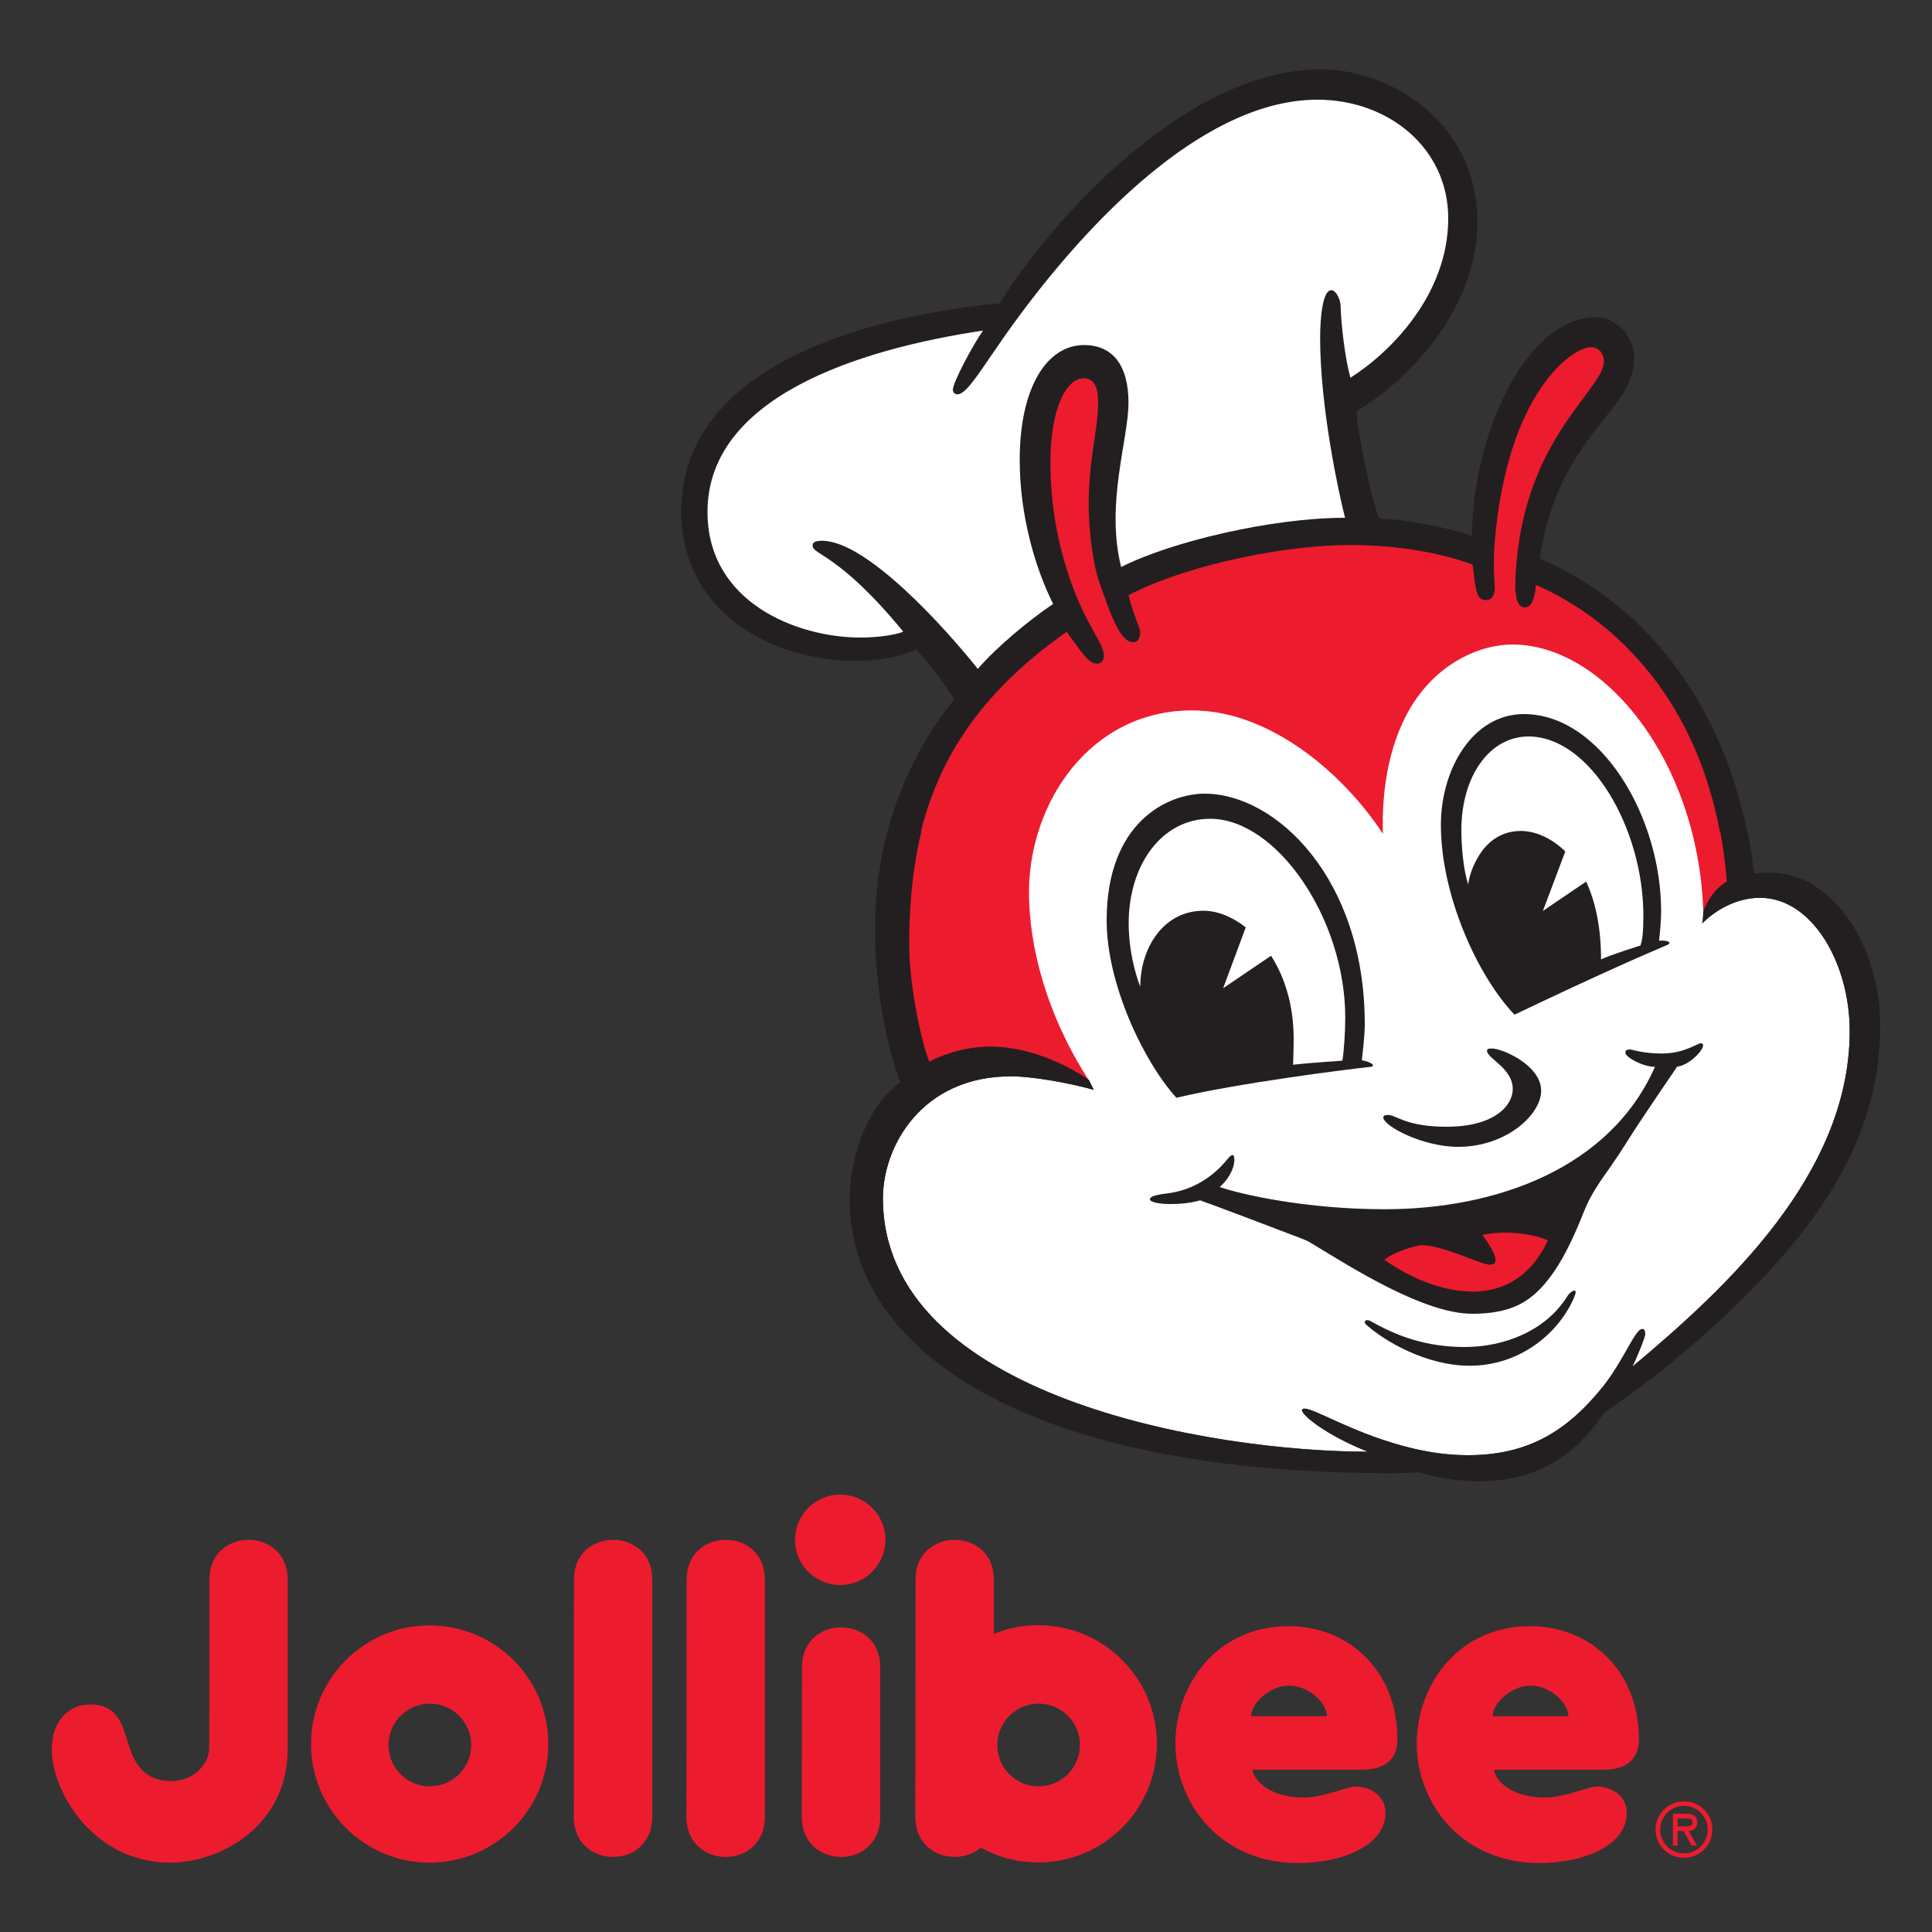 <?xml version="1.0" encoding="utf-8"?>
<!-- Generator: Adobe Illustrator 23.0.1, SVG Export Plug-In . SVG Version: 6.00 Build 0)  -->
<svg version="1.1" id="Layer_1" xmlns="http://www.w3.org/2000/svg" xmlns:xlink="http://www.w3.org/1999/xlink" x="0px" y="0px"
	 viewBox="0 0 1000 1000" style="enable-background:new 0 0 1000 1000;" xml:space="preserve">
<rect x="0" y="0" width="1000" height="1000" fill="#333333" stroke="none"/>
<style type="text/css">
	.st0{fill-rule:evenodd;clip-rule:evenodd;fill:#ED1B2E;}
	.st1{fill:#ED1B2E;}
	.st2{fill:#FFFFFF;}
	.st3{fill:#231F20;}
	.st4{fill:#ED1B2E;stroke:#ED1B2E;stroke-width:5.638;stroke-miterlimit:3.864;}
	.st5{fill-rule:evenodd;clip-rule:evenodd;fill:#231F20;}
</style>
<g>
	<path class="st0" d="M871.6,961.6c8.2,0,14.7-6.5,14.7-14.6c0-8.2-6.5-14.6-14.7-14.6c-8.2,0-14.7,6.5-14.7,14.6
		C856.9,955.1,863.4,961.6,871.6,961.6L871.6,961.6L871.6,961.6z M871.6,934.7c6.7,0,12.3,5.3,12.3,12.3c0,6.9-5.6,12.3-12.3,12.3
		c-6.7,0-12.3-5.4-12.3-12.3C859.3,940.1,864.9,934.7,871.6,934.7L871.6,934.7L871.6,934.7z M874.1,947.7c2.2-0.1,4.4-1.3,4.4-4.5
		c0-3.5-2.7-4.4-5.7-4.4h-6.9v16.5h2.4v-7.6h3.1l4.2,7.6h2.7L874.1,947.7L874.1,947.7L874.1,947.7z M872.4,941.2
		c2,0,3.7,0.2,3.7,2.2c0,2.2-3.1,1.9-5.3,1.9h-2.5v-4.1H872.4L872.4,941.2L872.4,941.2z"/>
	<path class="st1" d="M297,940.5c0-4.2,0.1-115.3,0.1-123c0-27.3,40.5-27.3,40.5,0c0,9.6,0,99.8,0,122.9
		C337.6,968.2,297,967.9,297,940.5L297,940.5L297,940.5z"/>
	<path class="st1" d="M355.3,940.5c0-4.2,0.1-115.3,0.1-123c0-27.3,40.5-27.3,40.5,0c0,9.6,0,99.8,0,122.9
		C395.9,968.2,355.3,967.9,355.3,940.5L355.3,940.5L355.3,940.5z"/>
	<path class="st1" d="M415,940.5c0-4.2,0.1-70.1,0.1-77.7c0-27.3,40.5-27.3,40.5,0c0,9.6,0,54.5,0,77.6
		C455.6,968.2,415,967.9,415,940.5L415,940.5L415,940.5z"/>
	<path class="st1" d="M411.5,797c0-12.9,10.5-23.4,23.4-23.4c12.9,0,23.4,10.5,23.4,23.4s-10.5,23.4-23.4,23.4
		C421.9,820.4,411.5,809.9,411.5,797L411.5,797L411.5,797z"/>
	<path class="st0" d="M201.1,903.2c0-11.8,9.6-21.4,21.4-21.4c11.8,0,21.4,9.6,21.4,21.4c0,11.8-9.6,21.4-21.4,21.4
		C210.7,924.7,201.1,915.1,201.1,903.2L201.1,903.2L201.1,903.2z M161,902.7c0-33.9,27.5-61.4,61.4-61.4c33.9,0,61.4,27.5,61.4,61.4
		c0,33.9-27.5,61.4-61.4,61.4C188.5,964.1,161,936.6,161,902.7L161,902.7L161,902.7z"/>
	<path class="st0" d="M473.8,940.5l0.1-123c0-27.3,40.5-27.3,40.5,0v28.2c7.1-2.9,14.9-4.5,23-4.5c33.9,0,61.4,27.5,61.4,61.4
		c0,33.9-27.5,61.4-61.4,61.4c-10.8,0-21-2.8-29.8-7.7C496.1,966.2,473.8,960.8,473.8,940.5L473.8,940.5L473.8,940.5z M516.2,903.2
		c0-11.8,9.6-21.4,21.4-21.4c11.8,0,21.4,9.6,21.4,21.4c0,11.8-9.6,21.4-21.4,21.4C525.8,924.7,516.2,915.1,516.2,903.2L516.2,903.2
		L516.2,903.2z"/>
	<path class="st0" d="M667.2,872.5c10.6,0,19.6,9.2,19.6,15.8h-39.2C647.6,881.7,657,872.5,667.2,872.5L667.2,872.5L667.2,872.5z
		 M667.1,841.7c30.4,0,56.2,22.5,56.2,58.6c0,11.7-8.4,15.7-18.1,15.7h-56.8c0,3.9,7,14.4,26.4,14.4c10.6,0,22.2-5.7,27-5.7
		c5.8,0,15.3,3.6,15.3,13.6c0,17.3-23,26-45.1,26c-40.7,0-63.6-31.2-63.6-61.8C608.3,872.6,629.3,841.7,667.1,841.7L667.1,841.7
		L667.1,841.7z"/>
	<path class="st0" d="M792.2,872.5c10.6,0,19.6,9.2,19.6,15.8h-39.2C772.6,881.7,782.1,872.5,792.2,872.5L792.2,872.5L792.2,872.5z
		 M792.1,841.7c30.4,0,56.2,22.5,56.2,58.6c0,11.7-8.4,15.7-18.1,15.7h-56.8c0,3.9,7,14.4,26.3,14.4c10.6,0,22.2-5.7,27-5.7
		c5.8,0,15.3,3.6,15.3,13.6c0,17.3-23,26-45.1,26c-40.7,0-63.6-31.2-63.6-61.8C733.3,872.6,754.3,841.7,792.1,841.7L792.1,841.7
		L792.1,841.7z"/>
	<path class="st1" d="M108.4,817.5c0-27.3,40.5-27.3,40.5,0c0,9.6,0,64.7,0,87.8c0,39.7-34.6,58.8-60.9,58.8
		c-39,0-61.2-35.9-61.2-58.8c0-14.4,8.8-23.1,19.7-23.1c15.6,0,17.1,12.2,20.8,23.1c3.4,9.9,9.6,16.6,21.3,16.6
		c12.2,0,19.7-9.4,19.7-17.1C108.4,900.5,108.4,825.1,108.4,817.5L108.4,817.5L108.4,817.5z"/>
	<path class="st2" d="M823.5,179.5c4.6,0,6.9,3.8,6.9,7.2c0,14.2-37.2,36.9-44.6,98.1c-0.5,4.5-1.3,13.3-1.3,17.3
		c0,4.2,0.3,12.1,5,12.1c3.3,0,5.1-4.3,5.7-11.6c41,17.7,91.7,63.8,98.6,153.7c-7.6,4.2-11.2,12.9-12.2,15.4c0,0,0,4.6-0.6,6.3
		c5.7-5.7,16.5-13.3,30-13.3c27,0,46.4,33.9,46.4,69c0,74.3-64.3,133.3-112.5,173.7c2.1-4.3,6.6-15,6.6-16.8c0-1.8-0.4-2.7-1.4-2.7
		c-3.8,0-9.5,16.1-20.4,29.8c-18.4,22.9-38.7,35.5-69.7,35.5c-9.9,0-18.8-1.2-28.3-3.4c-29.2-6.8-51-20.7-56.5-20.7
		c-0.8,0-1.3,0.3-1.3,0.8c0,2.5,12,12.7,34.1,21.5c-80.4,0-251-28.2-251-131.2c0-27,20.2-63.1,66.3-63.1c11.2,0,31,3.6,42.8,7
		l-2.5-5.1c-7.5-5.4-28.2-17.3-51.2-17.3c-14.6,0-27.7,5.6-31.4,7.9c-4.6-11.9-10.4-40.5-10.4-60.8c0-72.6,23.2-120.6,81.9-162.2
		c7.9,11,11.4,16.5,15.6,16.5c2.4,0,3.7-2,3.7-4.2c0-5.6-7.9-14.2-15.2-33.1c-8.7-22.4-12.5-44.9-12.5-67.1
		c0-27.5,8.2-43.3,17.2-43.3c4.5,0,7.5,3.1,7.5,12.4c0,14.3-4.9,29-4.9,52.9c0,15.5,2.8,32.2,4.9,38.4c5.8,16.8,11.2,32.9,18,32.9
		c2.8,0,3.7-2,3.7-5.3c0-2.4-5.1-13.4-5.9-19.1c32.4-16.6,82.9-25.9,114.3-25.9c25.8,0,48,4.4,63.7,10.1c1.7,13.8,1.9,18.4,7,18.4
		c3.4,0,4.5-3.2,4.5-6.2c0-2.3-1-12.5-0.1-23.1C780.2,202.5,814.4,179.5,823.5,179.5L823.5,179.5L823.5,179.5z"/>
	<path class="st3" d="M772.1,542.7c5.9,0,25.6,8.9,25.6,21.8c0,12.6-18.3,29.1-42.9,29.1c-18.7,0-38.8-10.9-38.8-15.2
		c0-1,1-1.3,2.6-1.3c4,0,9.1,6.1,30.2,6.1c24.7,0,34.2-11,34.2-19.5c0-10.8-13.3-15.9-13.3-19.7
		C769.6,543.2,769.9,542.7,772.1,542.7L772.1,542.7L772.1,542.7z"/>
	<path class="st4" d="M767.3,639.2c3.6-0.8,7.5-1.2,12.3-1.2c4.8,0,15.2,0.9,21.6,4.1c-7.2,15.1-19.3,26.4-39,26.4
		c-19.8,0-37.6-10.8-45.6-16.4c4.7-4.3,17.4-7.6,19-7.6c11.8,0,30.5,10.1,35.7,10.1C776.6,654.6,773.8,648,767.3,639.2L767.3,639.2
		L767.3,639.2z"/>
	<path class="st3" d="M811.4,670.7c0.7-1.2,2.5-2.6,3.3-2.7c1.3-0.1,0.9,1.4,0.2,3.2c-7.6,18.3-27.7,35.7-54.2,35.7
		c-22.3,0-44-12.6-53.6-21.3c-1.7-1.5-0.1-3.2,2.3-1.8c13.4,7.6,28.3,13.4,48.9,13.4C778,697.2,800,689.2,811.4,670.7L811.4,670.7
		L811.4,670.7z"/>
	<path class="st5" d="M626.4,423.8c34.3,0,69.9,51.5,69.9,103c0,7.2-0.7,17.8-1.5,22.2c0,0-19.1,1.3-25.5,2.1c0,0,0.3-7.8,0.3-13.4
		c0-17.5-4.7-32.1-11.7-43l-24.8,16.8l11.7-31.5c-7.1-5.6-14.9-8.6-21.8-8.6c-21.1,0-32.8,19.6-32.8,39.3c0,0-6-14.4-6-32.8
		C584.2,447.8,601.2,423.8,626.4,423.8L626.4,423.8L626.4,423.8z M572.8,476.4c0,32.8,19,72.9,36.1,91.8
		c32.1-7.6,87.5-14.6,100.4-16c3-0.3,0.8-2.5-4.4-3.4c0.2-2.3,1.5-12,1.5-18.8c0-75.4-46-119.2-82.9-119.2
		C604.5,410.8,572.8,425.4,572.8,476.4L572.8,476.4L572.8,476.4z"/>
	<path class="st5" d="M791.1,381.2c32.1,0,59.5,47.7,59.5,92.7c0,12-1,13.5-1.5,15.5c0,0-16.6,5.2-20.4,7.2
		c0-17.1-3.1-30.3-7.7-40.3l-22.4,15.2l11.6-30.8c-7.6-7.4-16.1-10.6-23-10.6c-20.2,0-26.6,21.7-27.3,27.7c-2.5-8-3.5-19.7-3.5-28.1
		C756.4,401.6,771.1,381.2,791.1,381.2L791.1,381.2L791.1,381.2z M745.8,427c0,36,18.6,77.7,38.1,98.2c0,0,24.4-11.7,46.4-21.7
		c16.4-7.5,31.5-13.9,32.9-14.5c2-0.9,0.7-2.5-4.5-2.1c0.4-2.8,1.1-10.6,1.1-15.2c0-49.2-31.4-102.1-71.1-102.1
		C762.5,369.6,745.8,397.8,745.8,427L745.8,427L745.8,427z"/>
	<path class="st1" d="M881.6,471.3c-2.8-78.1-51.7-137.7-98.7-137.7c-16.4,0-36.7,8.8-50.4,28.9c-13.4,19.7-17.5,46.1-16.7,69.1
		c-20.3-31-58.3-63.9-98.8-63.9c-52.9,0-84.4,48-84.4,94.1c0,27.5,8.7,62.9,31.2,97.7c0,0-29.4-8.9-49.1-8.9
		c-13.5,0-27.4,4-37.6,11.2c-10.2-19.8-15.8-55.4-15.8-79.1c0-67.9,29-123.3,92.3-165.5c-19.8-34.3-31.7-128.6,8.6-128.6
		c35.6,0-9.2,62.7,15.8,114.8c23.1-12.5,102.9-44.2,189.3-17.1c0-49.5,24.4-112.8,58-112.8c12.2,0,12.9,7.2,12.9,12.2
		c0,29.4-35.9,25.4-47.2,109.8c60,19.8,106.9,89,110.8,164.2C901.9,459.4,892.9,461.9,881.6,471.3L881.6,471.3L881.6,471.3z"/>
	<path class="st5" d="M890.4,430.3c1.5,8.2,2.7,16.9,3.4,26c-7.6,4.2-11.2,12.9-12.2,15.4c0,0,0,4.6-0.6,6.3
		c5.7-5.7,16.5-13.3,30-13.3c27,0,46.4,33.9,46.4,69c0,74.3-64.3,133.3-112.5,173.7c2.1-4.3,6.6-15,6.6-16.8c0-1.8-0.4-2.7-1.4-2.7
		c-3.8,0-9.5,16.1-20.4,29.8c-18.4,22.9-38.7,35.5-69.7,35.5c-9.9,0-18.8-1.2-28.3-3.4c-29.2-6.8-51-20.7-56.5-20.7
		c-0.8,0-1.3,0.3-1.3,0.8c0,2.5,12,12.7,34.1,21.5c-80.4,0-251-28.2-251-131.2c0-27,20.2-63.1,66.3-63.1c11.2,0,31,3.6,42.8,7
		l-2.5-5.1c-7.5-5.4-28.2-17.3-51.2-17.3c-14.6,0-27.7,5.6-31.4,7.9c-4.6-11.9-10.4-40.5-10.4-60.8c0-21.5,2-40.9,6.4-58.6l-17.6,0
		c-4.6,17.1-6.5,34.2-6.5,50.5c0,30,5.8,60.7,13.1,79.4c-16,11.2-26.2,37.3-26.2,61c0,77,89.9,141.4,279.9,141.4
		c2.3,0,10.9-0.1,14.8-0.4c6,2,18.2,4.6,30.6,4.6c23.9,0,45.5-7.8,63-32.4c1.5-2.1,1.9-3.1,4.1-4.5c23.7-15.9,49.6-37.2,73.5-61.4
		c39.2-39.7,67.5-82.4,67.5-137.9c0-39.7-23.7-78.8-57.1-78.8c-3.6,0-6.3,0.2-8.2,0.6c-0.8-7.4-1.9-14.8-3.4-22.1L890.4,430.3
		L890.4,430.3L890.4,430.3z"/>
	<path class="st5" d="M459.4,430.3c6.2-23.4,17.2-46.8,34.6-68.5c-11.2-16.7-17.9-23.6-19.8-25.7c-7.9,3.7-17.9,5.9-31.7,5.9
		c-44.1,0-89.9-26.1-89.9-77.2c0-85.9,124-104,164.8-107.8c23.6-38.4,94.2-121.1,166.3-121.1c36.6,0,81,28,81,78.9
		c0,50-42.9,87-62.5,97.9c0,9.3,8,48.1,11.8,55.7c9.7,0,34.8,4.2,47.9,9.1c0-50.9,27.4-113.3,64.2-113.3c10.9,0,19.8,10.6,19.8,20.9
		c0,28.5-39.1,39.2-49,104c60.2,25.8,95.3,81.2,107.4,141.4l-14.1,0c-13.7-73-58.3-111.8-95.2-127.7c-0.6,7.3-2.4,11.6-5.7,11.6
		c-4.7,0-5-7.9-5-12.1c0-4,0.7-12.8,1.3-17.3c7.5-61.2,44.6-83.9,44.6-98.1c0-3.4-2.3-7.2-6.9-7.2c-9.1,0-43.3,23-49.7,101.6
		c-0.9,10.5,0.1,20.8,0.1,23.1c0,3-1.1,6.2-4.5,6.2c-5.1,0-5.3-4.6-7-18.4c-15.7-5.8-38-10.1-63.7-10.1c-31.4,0-81.9,9.3-114.3,25.9
		c0.8,5.8,5.9,16.8,5.9,19.1c0,3.4-0.9,5.3-3.7,5.3c-6.8,0-12.3-16.1-18-32.9c-2.1-6.2-4.9-22.9-4.9-38.4c0-23.9,4.9-38.6,4.9-52.9
		c0-9.2-3-12.4-7.5-12.4c-9,0-17.2,15.8-17.2,43.3c0,22.2,3.8,44.8,12.5,67.1c7.3,18.8,15.2,27.4,15.2,33.1c0,2.3-1.3,4.2-3.7,4.2
		c-4.2,0-7.7-5.6-15.6-16.5c-41.3,29.2-65,61.6-75.5,103.6L459.4,430.3L459.4,430.3L459.4,430.3z"/>
	<path class="st2" d="M681.9,51.6c36.8,0,67.7,25.1,67.7,61.4c0,39.7-30.2,69.6-50.6,82.5c-2.8-9.6-4.9-27.9-5.1-37.2
		c-0.1-3.2-2.3-8.1-4.8-8.1c-4.5,0-5.8,14-5.8,24.9c0,36.1,9.8,81,12.9,92.9c-38.1,0-90.4,12.5-115.9,25.5
		c-8.2-32.7,3.8-66.1,3.8-85.1c0-19.6-8.4-29.8-23-29.8c-19.1,0-33.3,21.7-33.3,59.5c0,28.3,7.8,55.5,17.3,74.5
		c-12.9,8.7-29.3,22.4-39,33.6c-16.9-21.2-57.5-66.3-80.6-66.3c-3.1,0-4.9,0.6-4.9,2.5c0,4.9,13.5,3.9,46.9,44.5
		c-3.7,1.8-13.9,3.1-22,3.1c-33.2,0-79.3-18.3-79.3-65c0-59,76.8-84,142.6-93.9c-5.5,7.9-15.6,26.9-15.6,30.6c0,1.4,1,2.4,2.3,2.4
		c6.2,0,15-18.5,36.8-46.9C568.2,110.1,625.3,51.6,681.9,51.6L681.9,51.6L681.9,51.6z"/>
	<path class="st5" d="M767.3,639.2c3.6-0.8,7.5-1.2,12.3-1.2c4.8,0,15.2,0.9,21.6,4.1c-7.2,15.1-19.3,26.4-39,26.4
		c-19.8,0-37.6-10.8-45.6-16.4c4.7-4.3,17.4-7.6,19-7.6c11.8,0,30.5,10.1,35.7,10.1C776.6,654.6,773.8,648,767.3,639.2L767.3,639.2
		L767.3,639.2z M860,545.3c11.9,0,18.4-5.3,20.4-5.3c0.9,0,1.1,0.5,1.1,1.2c0,2.5-7,10.1-13.4,10.9c-4.2,6.1-10.8,15.8-19.6,29
		c-4.4,6.6-9.5,15.1-14.7,22.5c-5.6,7.9-10.4,14.7-13.5,22.4c-7.2,18.1-17.5,41.7-34.9,49.7c-6,2.8-13.5,4.3-23.4,4.3
		c-25.1,0-62.7-24.1-81.9-35.7c-1.9-1.2-3.4-2.1-6.3-3.2c-7.8-3-49.4-18.8-52.6-19.8c-6.3,1.7-11.3,1.9-15.7,1.9
		c-5.5,0-10.3-1-10.3-2.4c0-1.4,2.5-2.1,6-2.7c3.5-0.6,20.1-0.9,34.2-18.2c0.8-1,3.5-4.2,3.5,0.3c0,5.8-4.5,11.6-7.6,14.2
		c11,3.8,44.7,11.5,85.4,11.5c57.5,0,116.6-21,139.9-73.7c-6.1,0-15.3-4.9-15.3-7.3c0-1.3,0.7-1.7,2.7-1.7
		C845.3,543.4,850.8,545.3,860,545.3L860,545.3L860,545.3z"/>
</g>
</svg>

